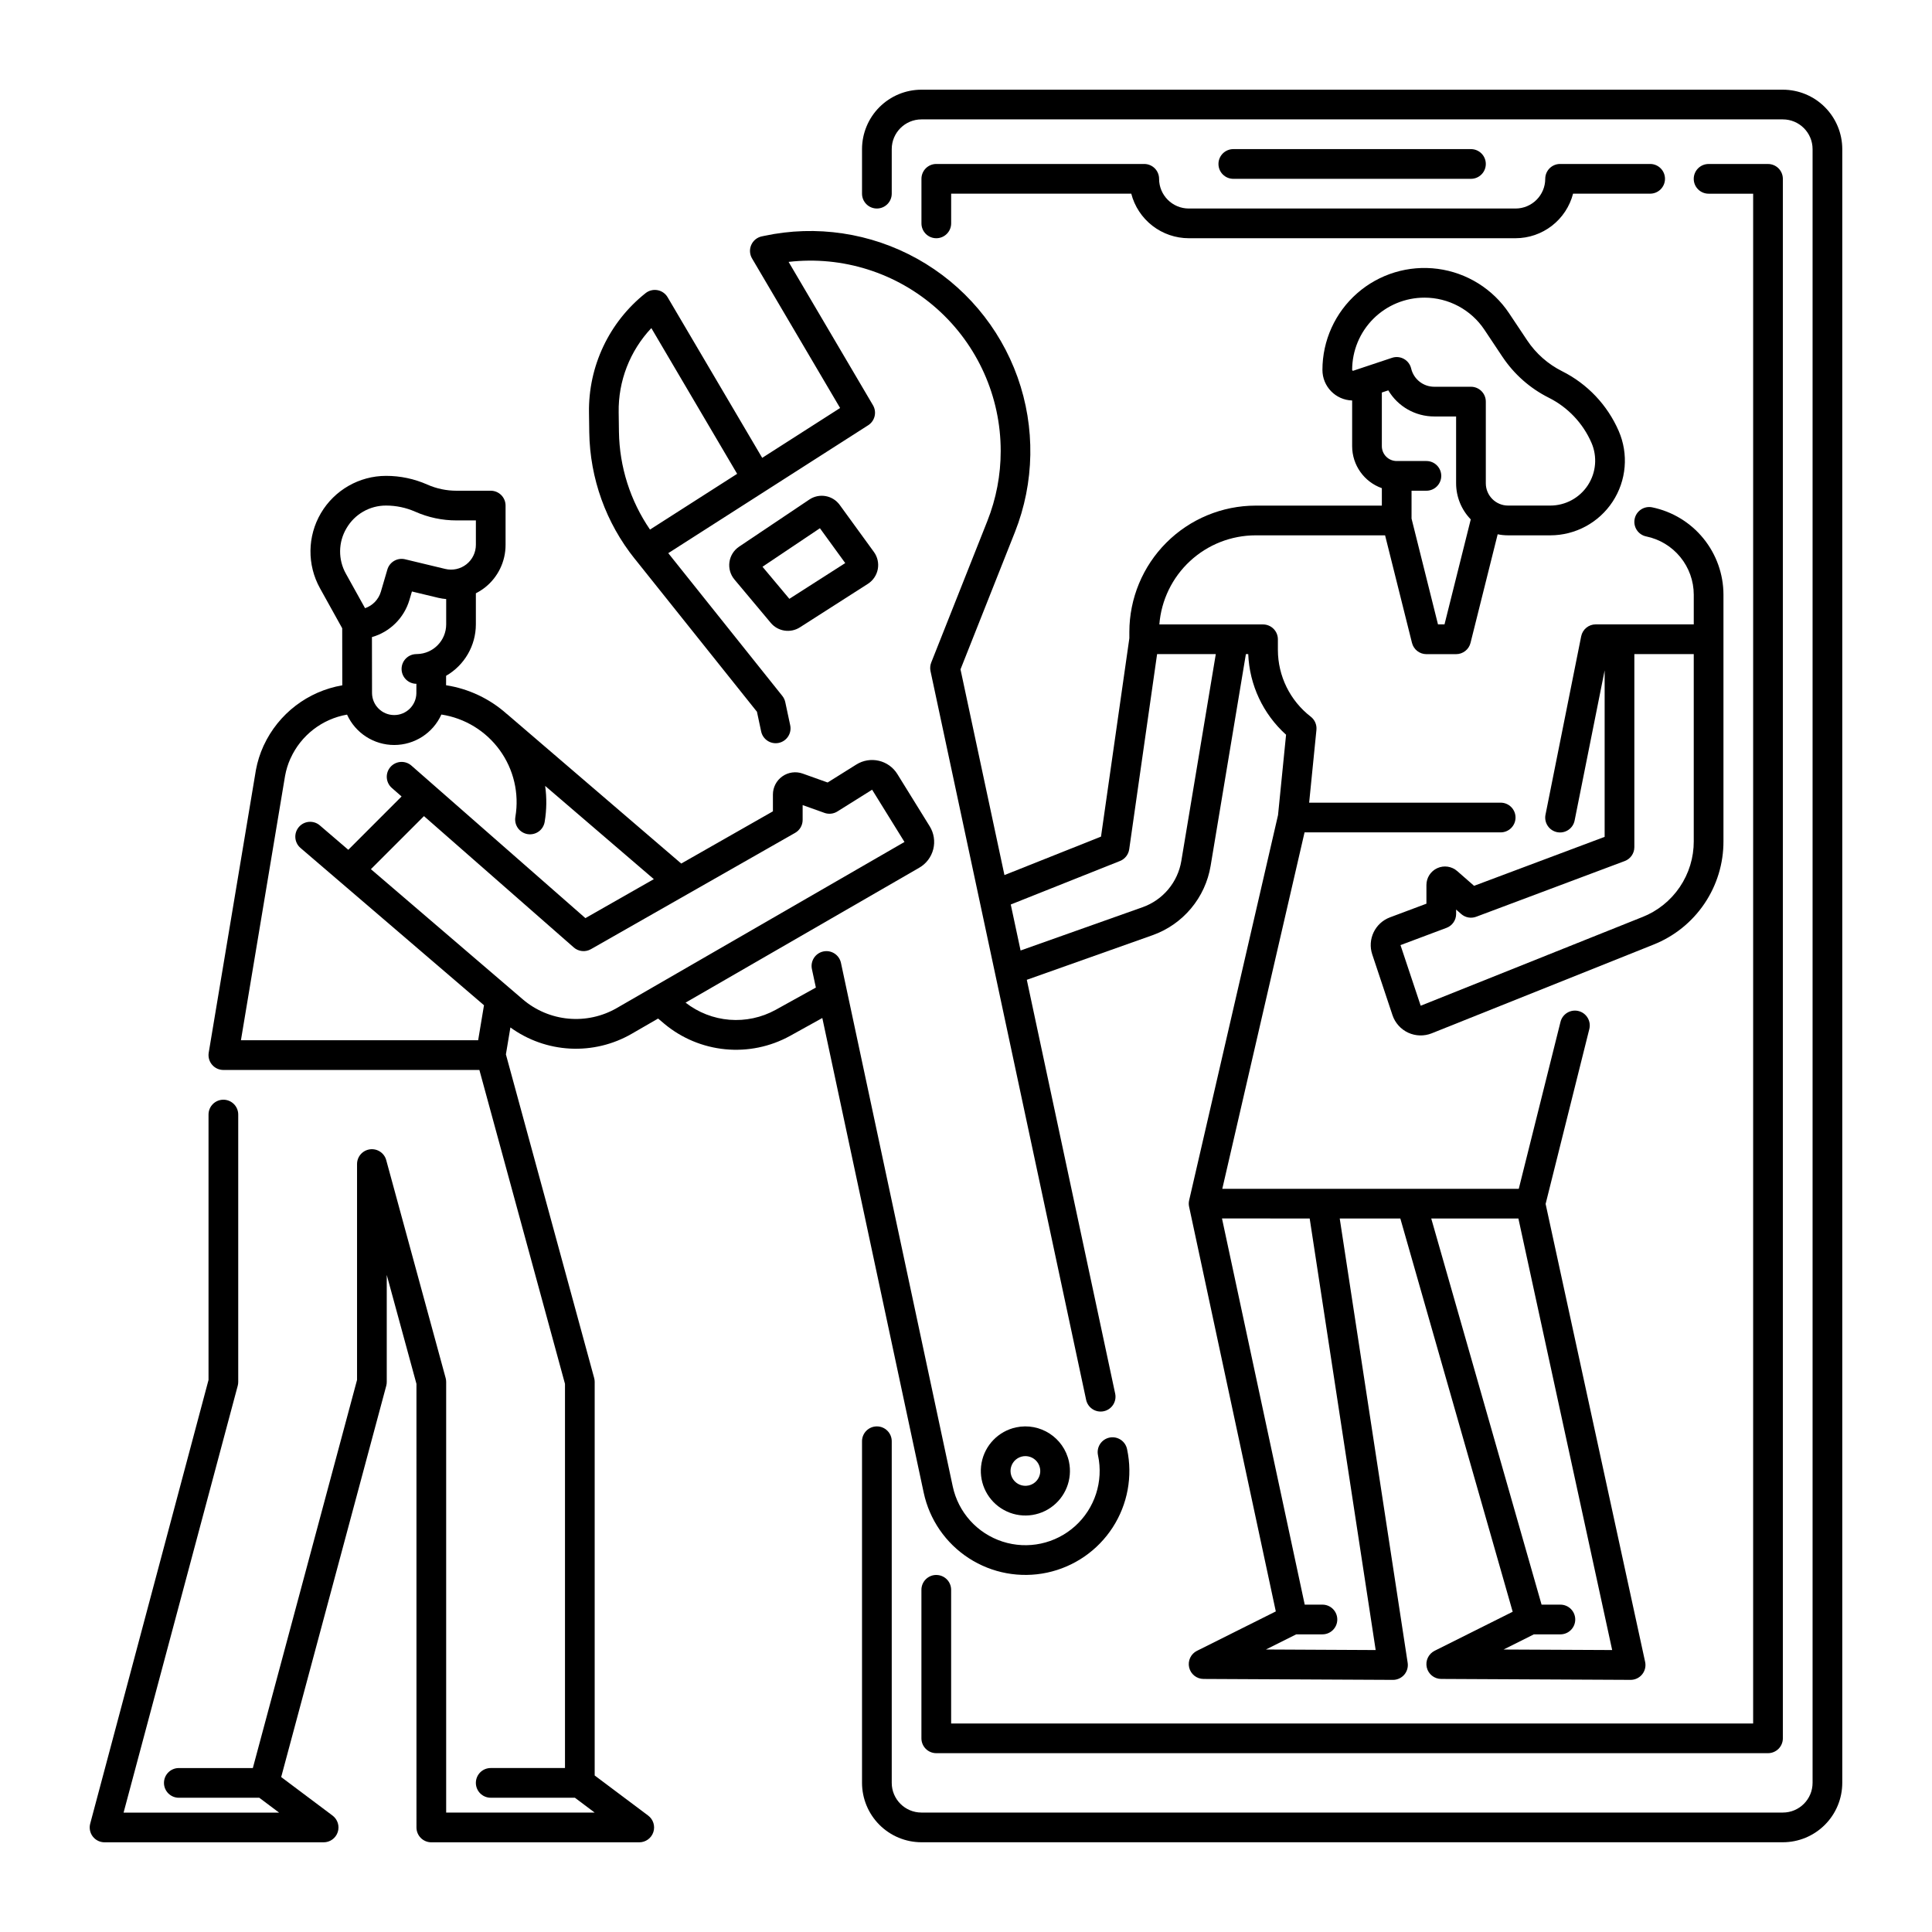 <?xml version="1.0" encoding="UTF-8"?>
<!-- Uploaded to: ICON Repo, www.svgrepo.com, Generator: ICON Repo Mixer Tools -->
<svg fill="#000000" width="800px" height="800px" version="1.1" viewBox="144 144 512 512" xmlns="http://www.w3.org/2000/svg">
 <g>
  <path d="m577.2 281.52c-0.211 1.023 0 2.09 0.574 2.957 0.578 0.871 1.477 1.477 2.5 1.684 3.551 0.734 6.742 2.668 9.035 5.481 2.293 2.812 3.551 6.324 3.555 9.953v7.871h-25.977c-1.879 0-3.492 1.324-3.859 3.164l-9.445 47.23-0.004 0.004c-0.215 1.027-0.012 2.098 0.566 2.977s1.484 1.488 2.516 1.695c1.027 0.203 2.098-0.008 2.969-0.598 0.875-0.586 1.473-1.496 1.668-2.531l7.949-39.746v44.117l-34.602 12.977-4.469-3.91c-1.453-1.27-3.516-1.574-5.273-0.777-1.758 0.797-2.887 2.547-2.887 4.477v4.945l-9.645 3.613c-3.973 1.477-6.059 5.84-4.703 9.859l5.352 16.059c0.688 2.059 2.191 3.738 4.156 4.652 1.969 0.91 4.223 0.973 6.234 0.172l58.762-23.504 0.004-0.004c5.488-2.172 10.195-5.949 13.504-10.84 3.312-4.887 5.074-10.66 5.055-16.562v-65.34c-0.008-5.441-1.895-10.711-5.336-14.926-3.441-4.219-8.227-7.117-13.555-8.219-1.023-0.207-2.09-0.004-2.961 0.574-0.871 0.574-1.477 1.473-1.684 2.496zm2.059 105.5-58.762 23.504-5.352-16.059 12.191-4.574-0.004 0.004c1.535-0.574 2.555-2.039 2.555-3.68v-1.168l1.344 1.176c1.09 0.957 2.617 1.234 3.973 0.727l39.359-14.762h0.004c1.535-0.574 2.551-2.043 2.551-3.684v-51.168h15.742v49.594h0.004c0.012 4.328-1.277 8.559-3.707 12.145-2.426 3.586-5.875 6.356-9.902 7.953z"/>
  <path d="m533.82 191.39c2.172 0 3.934-1.762 3.934-3.938 0-2.172-1.762-3.934-3.934-3.934h-62.977c-2.176 0-3.938 1.762-3.938 3.934 0 2.176 1.762 3.938 3.938 3.938z"/>
  <path d="m616.48 167.77h-228.29c-4.176 0.004-8.176 1.664-11.129 4.617-2.949 2.953-4.609 6.953-4.617 11.129v11.805c0 2.176 1.762 3.938 3.938 3.938 2.172 0 3.938-1.762 3.938-3.938v-11.805c0.004-4.348 3.523-7.867 7.871-7.875h228.29c4.344 0.008 7.867 3.527 7.871 7.875v432.96c-0.004 4.344-3.527 7.867-7.871 7.871h-228.29c-4.348-0.004-7.867-3.527-7.871-7.871v-90.531c0-2.172-1.766-3.934-3.938-3.934-2.176 0-3.938 1.762-3.938 3.934v90.531c0.008 4.172 1.668 8.176 4.617 11.125 2.953 2.953 6.953 4.613 11.129 4.617h228.29c4.172-0.004 8.176-1.664 11.125-4.617 2.953-2.949 4.613-6.953 4.617-11.125v-432.96c-0.004-4.176-1.664-8.176-4.617-11.129-2.949-2.953-6.953-4.613-11.125-4.617z"/>
  <path d="m451.17 191.39c0-1.043-0.414-2.047-1.152-2.785s-1.742-1.152-2.785-1.152h-55.105c-2.172 0-3.934 1.762-3.934 3.938v11.809c0 2.172 1.762 3.934 3.934 3.934 2.176 0 3.938-1.762 3.938-3.934v-7.875h47.73c0.875 3.379 2.848 6.371 5.609 8.508 2.758 2.137 6.148 3.297 9.637 3.301h86.594c3.488-0.004 6.879-1.164 9.637-3.301 2.758-2.137 4.731-5.129 5.609-8.508h20.422c2.176 0 3.938-1.762 3.938-3.934 0-2.176-1.762-3.938-3.938-3.938h-23.863c-2.172 0-3.934 1.762-3.934 3.938-0.004 4.344-3.527 7.867-7.871 7.871h-86.594c-4.348-0.004-7.867-3.527-7.871-7.871z"/>
  <path d="m392.12 561.38c-2.172 0-3.934 1.762-3.934 3.938v39.359c0 1.043 0.414 2.043 1.152 2.781s1.738 1.152 2.781 1.152h220.42c1.043 0 2.047-0.414 2.785-1.152s1.152-1.738 1.152-2.781v-413.28c0-1.043-0.414-2.047-1.152-2.785s-1.742-1.152-2.785-1.152h-15.742c-2.176 0-3.938 1.762-3.938 3.938 0 2.172 1.762 3.934 3.938 3.934h11.809l-0.004 405.41h-212.54v-35.422c0-1.047-0.414-2.047-1.152-2.785-0.738-0.738-1.738-1.152-2.785-1.152z"/>
  <path d="m388.79 539.57c1.527 7.148 5.828 13.398 11.965 17.371 6.133 3.973 13.594 5.348 20.738 3.824 7.148-1.527 13.398-5.832 17.371-11.965 3.977-6.133 5.352-13.594 3.824-20.742-0.207-1.031-0.82-1.938-1.699-2.516-0.879-0.578-1.953-0.781-2.981-0.562-1.031 0.219-1.93 0.844-2.496 1.73-0.566 0.883-0.754 1.961-0.523 2.988 1.469 6.875-0.84 14.016-6.062 18.727-5.223 4.711-12.559 6.281-19.25 4.113-6.691-2.164-11.719-7.734-13.188-14.613l-29.625-138.75c-0.453-2.125-2.547-3.481-4.672-3.027-2.125 0.453-3.481 2.543-3.027 4.672l1.047 4.894-10.672 5.914c-3.731 2.047-7.977 2.957-12.215 2.617-4.242-0.344-8.289-1.918-11.641-4.535l61.945-35.762v-0.004c1.844-1.062 3.176-2.832 3.695-4.894 0.52-2.066 0.18-4.254-0.941-6.066l-8.574-13.848c-1.102-1.781-2.867-3.051-4.91-3.523-2.039-0.477-4.184-0.117-5.961 0.996l-7.606 4.762-6.617-2.363c-1.809-0.645-3.816-0.367-5.383 0.738-1.57 1.105-2.504 2.906-2.5 4.828v4.438l-24.297 13.84-46.191-39.633-0.008 0.012-0.004-0.004c-4.519-4.047-10.117-6.699-16.117-7.629l0.008-2.508v0.004c4.875-2.809 7.879-8 7.887-13.625v-8.242c0.836-0.422 1.629-0.926 2.371-1.5 3.484-2.731 5.512-6.918 5.5-11.344v-10.402c0-1.043-0.414-2.043-1.152-2.781s-1.738-1.152-2.781-1.152h-9.082c-2.664 0.004-5.297-0.555-7.734-1.633-3.438-1.523-7.156-2.309-10.918-2.305-7.098 0.004-13.668 3.762-17.27 9.883-3.598 6.117-3.691 13.688-0.246 19.895l5.891 10.609 0.023 15.121c-9.129 1.566-16.906 7.516-20.809 15.914l-0.094 0.188 0.004 0.004c-0.918 2.019-1.586 4.144-1.992 6.328-0.035 0.145-12.508 74.918-12.508 74.918-0.188 1.141 0.133 2.309 0.883 3.191 0.746 0.883 1.844 1.391 3.004 1.391h67.844l22.684 83.184v101.81h-19.68c-2.176 0-3.938 1.762-3.938 3.938 0 2.172 1.762 3.934 3.938 3.934h22.305l5.246 3.938h-39.359v-114.14c0-0.352-0.047-0.699-0.141-1.035l-15.742-57.727v-0.004c-0.52-1.902-2.367-3.125-4.32-2.863s-3.414 1.93-3.414 3.898v57.207l-27.617 102.86h-19.613c-2.176 0-3.938 1.762-3.938 3.938 0 2.172 1.762 3.934 3.938 3.934h21.32l5.246 3.938h-41.207l30.25-113.12c0.09-0.332 0.133-0.676 0.133-1.02v-70.848c0-2.176-1.762-3.938-3.934-3.938-2.176 0-3.938 1.762-3.938 3.938v70.328l-31.371 117.64c-0.293 1.176-0.031 2.422 0.715 3.379 0.746 0.953 1.891 1.512 3.106 1.512h58.055c1.695 0 3.199-1.082 3.734-2.691 0.535-1.605-0.016-3.375-1.371-4.394l-13.613-10.211 27.848-103.7h-0.004c0.09-0.332 0.137-0.676 0.133-1.02v-28.34l7.871 28.863 0.004 117.56c0 1.043 0.414 2.043 1.152 2.781 0.738 0.738 1.738 1.152 2.781 1.152h55.105c1.695 0 3.199-1.082 3.734-2.691 0.535-1.605-0.016-3.375-1.371-4.394l-14.172-10.625v-104.3c0-0.352-0.047-0.699-0.137-1.035l-23.391-85.762 1.191-7.141c4.617 3.356 10.109 5.301 15.809 5.602 5.699 0.301 11.367-1.055 16.312-3.906l7.023-4.055 1.625 1.367v0.004c4.582 3.832 10.215 6.188 16.164 6.766 5.945 0.578 11.926-0.652 17.16-3.531l8.57-4.75zm-134.23-222.24h-0.188v0.012c-2.176-0.008-3.941 1.75-3.949 3.926-0.004 2.172 1.754 3.938 3.926 3.945l-0.008 2.484h0.004c-0.043 3.215-2.66 5.801-5.875 5.801-3.219 0-5.836-2.586-5.879-5.801l-0.023-14.859c4.766-1.363 8.508-5.062 9.926-9.812l0.668-2.277 7.008 1.684c0.684 0.156 1.375 0.266 2.074 0.324v6.711c-0.004 4.273-3.414 7.762-7.684 7.863zm-18.73-33.348c2.168-3.734 6.172-6.023 10.488-6.004 2.668 0 5.301 0.555 7.738 1.633 3.438 1.523 7.156 2.309 10.914 2.305h5.144v6.465c0 2.012-0.922 3.918-2.504 5.164s-3.648 1.699-5.606 1.23l-10.652-2.559c-2.039-0.492-4.106 0.707-4.695 2.719l-1.723 5.875c-0.605 2.047-2.168 3.676-4.188 4.367l-5.066-9.117c-2.117-3.762-2.059-8.367 0.148-12.078zm-16.277 65.594c0.277-1.527 0.734-3.016 1.363-4.438 0.031-0.062 0.062-0.121 0.09-0.184 2.769-6.094 8.371-10.426 14.965-11.574 2.227 4.902 7.117 8.055 12.508 8.051 5.387-0.004 10.273-3.16 12.492-8.07 6.215 0.953 11.785 4.356 15.473 9.445s5.18 11.441 4.144 17.641c-0.191 1.039 0.039 2.113 0.645 2.981 0.609 0.867 1.535 1.449 2.578 1.625 1.043 0.172 2.113-0.082 2.969-0.703 0.852-0.621 1.418-1.562 1.574-2.609 0.52-3.133 0.559-6.324 0.117-9.469l28.801 24.711-18.137 10.332-46.109-40.426 0.004 0.004c-1.637-1.434-4.121-1.27-5.555 0.363-1.434 1.637-1.27 4.121 0.363 5.555l2.586 2.262-14.121 14.133-7.543-6.465v-0.004c-1.652-1.414-4.137-1.223-5.551 0.426-1.414 1.652-1.223 4.137 0.426 5.551l48.629 41.684-1.547 9.281h-62.867s11.688-70.023 11.703-70.102zm87.898 61.57c-3.883 2.238-8.363 3.215-12.824 2.801-4.461-0.414-8.684-2.199-12.086-5.113l-40.246-34.492 14.062-14.062 39.699 34.805h-0.004c1.262 1.105 3.086 1.289 4.543 0.461l54.121-30.828c1.23-0.699 1.992-2.004 1.992-3.422v-3.938l5.785 2.066v0.004c1.133 0.402 2.391 0.266 3.41-0.371l9.219-5.773 8.574 13.848z"/>
  <path d="m312.21 292.08 0.008 0.008 32.383 40.535 1.113 5.223c0.453 2.125 2.547 3.481 4.672 3.027s3.481-2.543 3.027-4.672l-1.309-6.129c-0.129-0.598-0.395-1.156-0.773-1.637l-30.234-37.844 25.695-16.438 0.012-0.008 27.27-17.449-0.004 0.004c1.785-1.141 2.348-3.488 1.273-5.316l-22.359-37.984v0.004c14.289-1.656 28.605 2.875 39.344 12.445 10.738 9.57 16.875 23.273 16.867 37.66 0.008 6.367-1.199 12.68-3.551 18.598l-14.859 37.473v-0.004c-0.285 0.723-0.352 1.516-0.191 2.273l41.238 193.11v0.004c0.453 2.125 2.547 3.481 4.672 3.027 2.129-0.453 3.484-2.547 3.027-4.672l-23.418-109.66 33.309-11.816c3.973-1.41 7.496-3.859 10.203-7.09 2.711-3.231 4.504-7.129 5.199-11.285l9.348-56.121h0.621v-0.004c0.324 8.184 3.941 15.891 10.027 21.367l-2.129 21.289-23.559 102.1c-0.129 0.562-0.133 1.145-0.008 1.707l0.012 0.043 22.965 107.19-20.891 10.445v-0.004c-1.629 0.816-2.488 2.644-2.074 4.418 0.414 1.773 1.992 3.031 3.812 3.039l50.184 0.246h0.023c1.145 0 2.234-0.5 2.984-1.367 0.746-0.871 1.078-2.023 0.906-3.156l-18.004-117.74h16.062l29.773 104.21-20.695 10.348h0.004c-1.629 0.816-2.488 2.644-2.074 4.418 0.414 1.773 1.992 3.031 3.812 3.039l50.184 0.246h0.023c1.188 0 2.316-0.539 3.062-1.465 0.746-0.926 1.035-2.144 0.781-3.305l-26.371-121.36 11.582-46.34v-0.004c0.527-2.106-0.754-4.246-2.863-4.773-2.109-0.523-4.246 0.758-4.773 2.867l-11.062 44.25h-78.57l21.801-94.465h51.973c2.172 0 3.938-1.762 3.938-3.938 0-2.172-1.766-3.934-3.938-3.934h-50.754l1.93-19.285v-0.004c0.133-1.352-0.441-2.684-1.52-3.512-5.469-4.231-8.68-10.75-8.695-17.664v-2.832c0-1.043-0.418-2.047-1.156-2.781-0.734-0.738-1.738-1.156-2.781-1.156h-27.477c0.504-6.422 3.406-12.418 8.137-16.797 4.727-4.375 10.93-6.809 17.371-6.816h34.316l7.129 28.508v-0.004c0.438 1.754 2.012 2.984 3.82 2.984h7.871c1.805 0 3.383-1.23 3.82-2.984l7.195-28.785c0.906 0.188 1.832 0.281 2.762 0.281h11.168c6.668 0 12.887-3.359 16.543-8.934s4.258-12.617 1.598-18.73c-2.988-6.871-8.297-12.477-15-15.832-3.738-1.871-6.926-4.688-9.246-8.164l-4.773-7.156v-0.004c-4.316-6.477-11.215-10.777-18.93-11.801-7.719-1.02-15.5 1.336-21.352 6.465-5.856 5.129-9.211 12.535-9.211 20.316 0 4.387 3.488 7.977 7.875 8.102v12.121c0.008 4.996 3.16 9.449 7.871 11.117v4.625h-33.457c-8.871 0.012-17.375 3.539-23.645 9.812-6.273 6.269-9.801 14.773-9.812 23.645v1.688l-7.512 52.574-25.59 10.191-11.645-54.516 14.418-36.363v0.004c5.207-13.156 5.453-27.758 0.699-41.082-4.758-13.324-14.195-24.469-26.555-31.355-12.359-6.883-26.801-9.043-40.633-6.074l-0.602 0.129v-0.004c-1.238 0.266-2.273 1.109-2.781 2.266-0.512 1.16-0.434 2.492 0.211 3.582l23.336 39.633-20.645 13.211-25.062-42.559c-0.578-0.984-1.555-1.672-2.676-1.879-1.121-0.207-2.281 0.082-3.172 0.793-9.66 7.668-15.199 19.391-14.992 31.719l0.07 5.164c0.184 12.203 4.422 23.996 12.051 33.52zm230.25 289.06 8.035-4.019h7.023c2.176 0 3.938-1.762 3.938-3.934 0-2.176-1.762-3.938-3.938-3.938h-4.984l-29.242-102.34h23.098l24.852 114.37zm-51.379-114.23 17.488 114.37-29.086-0.145 8.035-4.016h6.941c2.176 0 3.938-1.762 3.938-3.934 0-2.176-1.762-3.938-3.938-3.938h-4.691l-21.926-102.34zm35.73-157.44h-1.727l-7.008-28.035v-7.387h3.938c2.172 0 3.934-1.762 3.934-3.938 0-2.172-1.762-3.934-3.934-3.934h-7.871c-2.176 0-3.938-1.766-3.938-3.938v-14.219l1.711-0.57c2.551 4.301 7.188 6.93 12.188 6.918h5.781v17.711c0 3.57 1.395 7.004 3.883 9.566zm-5.34-86.59c6.402-0.008 12.383 3.191 15.926 8.523l4.769 7.156h0.004c3.082 4.621 7.312 8.359 12.281 10.844 5.047 2.527 9.047 6.75 11.301 11.926 1.602 3.68 1.238 7.922-0.961 11.277-2.203 3.356-5.949 5.379-9.961 5.375h-11.168c-3.262 0-5.902-2.644-5.906-5.902v-21.648c0-1.043-0.414-2.043-1.152-2.781-0.738-0.738-1.738-1.156-2.781-1.156h-9.719c-2.922 0.008-5.465-2-6.133-4.844-0.254-1.074-0.949-1.992-1.914-2.531-0.965-0.535-2.113-0.645-3.16-0.293l-10.254 3.418c-0.07 0.027-0.152 0.016-0.211-0.035-0.066-0.039-0.102-0.113-0.098-0.191 0.004-5.074 2.023-9.938 5.609-13.527 3.59-3.586 8.453-5.606 13.527-5.609zm-80.656 149.29c1.309-0.523 2.238-1.703 2.438-3.102l7.391-51.723h15.555l-9.137 54.828c-0.461 2.769-1.66 5.367-3.465 7.523-1.805 2.152-4.152 3.785-6.801 4.727l-32.332 11.469-2.602-12.188zm-124.2-141.22 22.738 38.621-23.094 14.773c-5.231-7.633-8.09-16.633-8.23-25.883l-0.07-5.164v-0.004c-0.141-8.289 2.969-16.309 8.656-22.344z"/>
  <path d="m366.54 277.82c-1.863-2.574-5.43-3.207-8.066-1.43l-18.609 12.484v0.004c-1.391 0.93-2.32 2.41-2.555 4.07-0.234 1.656 0.242 3.336 1.32 4.621l9.637 11.504h-0.004c1.91 2.273 5.207 2.777 7.711 1.184l18.027-11.535c1.371-0.879 2.316-2.281 2.621-3.879 0.301-1.598-0.07-3.25-1.027-4.566zm-13.352 24.875-7.121-8.5 15.219-10.207 6.711 9.234z"/>
  <path d="m413.27 522.27c-4.668 1-8.277 4.711-9.145 9.41-0.867 4.695 1.184 9.449 5.191 12.047 4.008 2.598 9.184 2.527 13.117-0.184 3.934-2.707 5.848-7.519 4.852-12.191-1.367-6.375-7.637-10.438-14.016-9.082zm3.289 15.398c-1.555 0.332-3.16-0.305-4.062-1.617-0.902-1.309-0.93-3.035-0.062-4.371 0.867-1.336 2.449-2.019 4.016-1.73 1.566 0.285 2.805 1.488 3.137 3.047 0.227 1.02 0.031 2.09-0.539 2.969-0.566 0.875-1.461 1.488-2.488 1.703z"/>
 </g>
</svg>